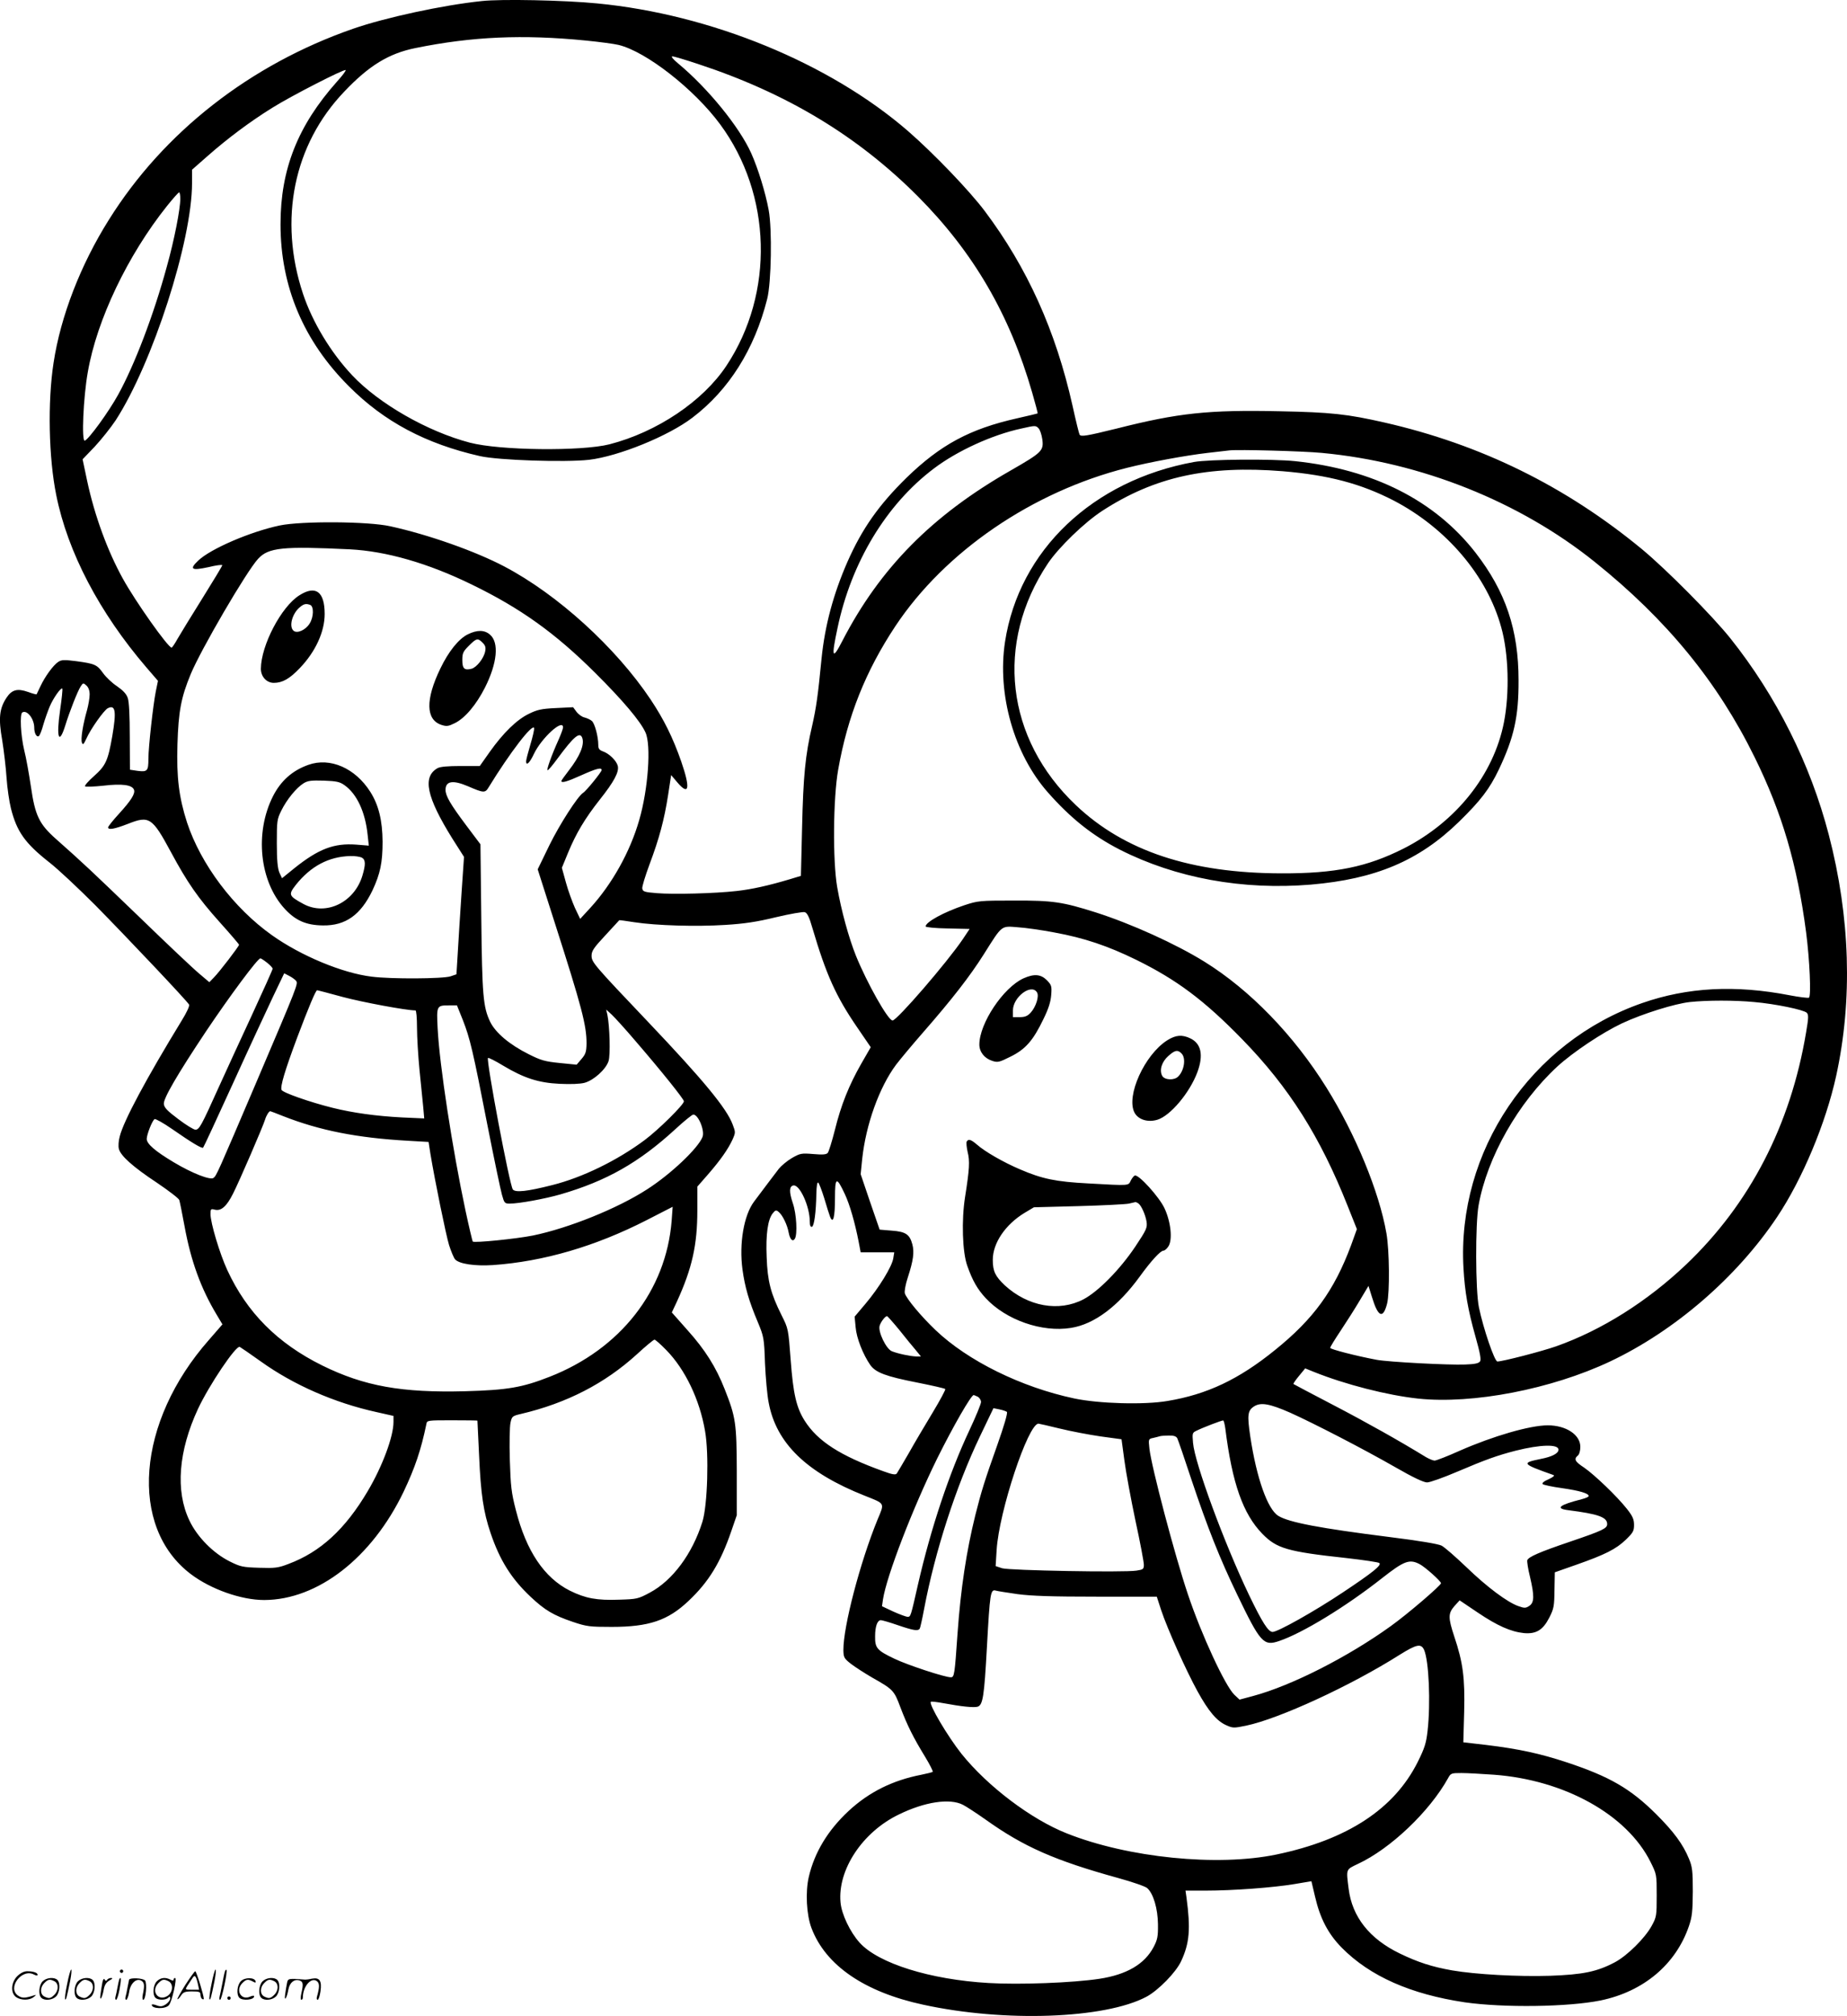 <svg version="1.0" xmlns="http://www.w3.org/2000/svg"
  viewBox="0 0 1100.263 1200.155"
 preserveAspectRatio="xMidYMid meet">
<g transform="translate(-0.596,1200.527) scale(0.1,-0.1)"
fill="#000000" stroke="none">
<path d="M2876 11999 c-231 -24 -574 -98 -767 -165 -613 -213 -1129 -616
-1455 -1138 -168 -267 -287 -574 -329 -851 -36 -233 -29 -566 16 -787 68 -340
258 -701 537 -1026 l69 -80 -13 -63 c-16 -81 -44 -331 -44 -401 0 -72 -6 -79
-63 -72 l-47 7 -1 196 c0 124 -4 209 -12 231 -8 24 -28 45 -64 70 -29 19 -66
54 -83 78 -36 50 -48 56 -159 71 -72 9 -88 9 -108 -4 -30 -20 -79 -87 -106
-145 -12 -25 -22 -46 -23 -48 -1 -2 -24 4 -51 14 -63 22 -96 14 -128 -34 -43
-65 -49 -123 -26 -253 10 -63 22 -163 26 -224 4 -60 16 -142 26 -182 35 -138
83 -207 228 -321 53 -41 176 -157 275 -256 192 -195 546 -569 558 -591 5 -7
-13 -46 -44 -96 -212 -347 -346 -597 -369 -690 -7 -25 -9 -58 -5 -73 10 -41
83 -107 227 -202 71 -48 131 -94 133 -103 3 -9 17 -78 31 -154 38 -209 98
-373 192 -529 l34 -57 -80 -92 c-431 -488 -480 -1114 -108 -1395 119 -90 300
-154 437 -154 319 1 641 251 830 644 68 143 104 249 136 404 4 22 7 22 154 22
83 0 150 -1 150 -2 0 -2 5 -95 10 -208 10 -230 26 -336 68 -460 55 -163 124
-273 239 -381 85 -80 136 -110 251 -149 83 -28 101 -30 232 -30 221 0 335 38
458 155 120 113 190 228 254 414 l33 96 0 260 c-1 289 -6 323 -72 490 -52 132
-116 234 -222 352 l-93 105 31 66 c90 197 121 336 121 541 l0 142 63 72 c75
86 121 152 147 209 18 41 18 43 0 90 -36 96 -176 265 -501 607 -328 345 -339
358 -339 397 0 28 13 47 82 121 45 49 82 89 83 90 0 1 41 -4 90 -12 131 -20
368 -27 541 -16 114 7 188 18 303 46 84 20 161 33 171 30 15 -5 27 -30 45 -93
83 -281 141 -409 268 -594 l80 -117 -57 -99 c-73 -128 -120 -245 -157 -395
-17 -67 -36 -128 -42 -135 -8 -10 -30 -12 -86 -7 -72 6 -79 4 -128 -24 -29
-17 -63 -46 -77 -63 -24 -31 -88 -116 -148 -196 -61 -81 -90 -250 -69 -405 14
-102 38 -187 91 -312 36 -87 38 -95 43 -245 4 -86 13 -191 22 -235 45 -242
226 -417 572 -554 123 -49 119 -41 77 -141 -104 -254 -205 -638 -204 -779 1
-42 4 -49 45 -81 25 -19 82 -56 127 -82 124 -70 130 -76 167 -175 42 -111 79
-184 147 -295 29 -48 50 -89 46 -91 -4 -3 -34 -10 -67 -17 -171 -33 -312 -103
-433 -215 -124 -115 -204 -247 -238 -393 -21 -90 -14 -226 16 -305 84 -222
316 -381 665 -456 485 -106 1083 -84 1330 47 71 38 176 145 207 212 50 107 57
192 32 378 l-6 42 121 0 c162 0 403 18 528 39 l101 17 22 -93 c30 -129 78
-221 159 -303 168 -170 411 -277 733 -325 232 -33 614 -28 808 11 257 53 449
215 527 443 19 56 22 87 23 206 0 123 -3 147 -23 195 -36 87 -90 160 -195 265
-153 152 -277 224 -534 309 -157 52 -287 80 -477 103 l-138 16 5 181 c5 203
-7 294 -59 449 -37 112 -37 137 1 181 l31 34 107 -72 c117 -79 198 -115 277
-123 72 -6 112 18 150 92 27 53 30 68 31 164 l2 106 128 45 c171 60 237 93
296 150 42 41 48 51 48 87 0 33 -8 52 -42 95 -59 75 -194 204 -255 246 -55 36
-63 51 -38 72 9 7 15 29 15 52 0 72 -85 128 -194 128 -106 0 -326 -64 -524
-151 -73 -33 -141 -59 -150 -59 -9 0 -33 10 -52 21 -153 94 -356 208 -552 310
-128 67 -235 123 -237 125 -2 2 13 24 33 48 l37 45 52 -21 c187 -75 436 -139
622 -159 324 -34 792 56 1142 221 385 182 755 501 995 860 151 226 290 558
352 840 99 453 84 945 -44 1436 -110 422 -312 825 -586 1169 -108 135 -382
411 -527 531 -455 375 -959 623 -1534 754 -220 50 -317 61 -625 67 -424 9
-603 -10 -970 -103 -179 -44 -213 -50 -221 -36 -3 4 -22 81 -42 172 -100 446
-269 821 -523 1159 -91 121 -303 342 -457 476 -468 405 -1175 695 -1852 760
-194 19 -571 27 -687 14z m619 -235 c82 -8 170 -20 195 -26 164 -39 451 -263
606 -473 308 -417 324 -1004 38 -1436 -140 -212 -414 -396 -698 -469 -167 -42
-652 -37 -831 10 -252 66 -542 232 -701 401 -128 136 -237 317 -293 485 -147
442 -56 889 246 1204 147 155 265 227 423 259 339 69 640 82 1015 45z m667
-139 c530 -174 952 -428 1313 -790 330 -332 546 -702 680 -1168 19 -66 34
-122 32 -123 -1 -1 -56 -14 -122 -29 -281 -63 -456 -157 -659 -354 -165 -162
-264 -302 -352 -501 -84 -192 -134 -378 -154 -575 -22 -227 -32 -293 -56 -400
-41 -175 -53 -301 -60 -607 l-7 -287 -66 -20 c-127 -38 -227 -60 -316 -70
-133 -15 -378 -21 -475 -13 -75 6 -85 9 -88 28 -2 11 18 75 43 143 58 154 88
266 111 414 l18 118 39 -46 c68 -79 76 -32 21 127 -50 143 -103 250 -183 370
-207 309 -553 624 -871 791 -171 90 -450 189 -678 239 -133 30 -530 32 -660 5
-175 -37 -412 -139 -485 -209 -55 -52 -41 -61 61 -39 45 11 82 16 82 11 0 -4
-53 -92 -118 -196 -65 -104 -132 -213 -148 -241 -16 -29 -32 -53 -36 -53 -21
0 -215 274 -290 410 -92 166 -169 377 -213 583 l-27 128 72 75 c39 42 95 112
125 157 220 340 455 1067 455 1413 l0 79 91 80 c118 104 251 204 386 288 113
71 430 233 438 225 3 -3 -20 -34 -52 -69 -233 -262 -336 -521 -336 -849 0
-370 137 -695 408 -965 209 -210 458 -342 780 -415 111 -25 507 -38 650 -22
176 21 472 141 616 251 217 165 369 406 445 706 25 97 30 418 9 530 -19 104
-64 249 -104 338 -71 158 -260 389 -436 535 -29 24 -43 41 -34 42 8 0 76 -20
151 -45z m-3082 -803 c0 -62 -36 -246 -80 -403 -79 -290 -192 -585 -290 -763
-56 -102 -176 -267 -199 -274 -20 -7 -9 257 18 408 54 312 238 696 471 988 36
45 68 81 73 82 4 0 7 -17 7 -38z m5113 -1367 c8 -8 18 -37 22 -65 9 -68 -1
-78 -189 -186 -468 -267 -778 -581 -1002 -1014 -60 -117 -67 -101 -29 76 82
391 290 736 574 950 140 106 349 201 521 238 84 19 86 19 103 1z m1687 -146
c591 -55 1179 -290 1626 -649 429 -344 732 -714 953 -1164 163 -331 253 -637
306 -1041 21 -162 31 -380 17 -389 -6 -3 -57 3 -114 14 -325 63 -609 48 -879
-46 -665 -231 -1105 -884 -1065 -1579 8 -140 26 -246 72 -409 26 -92 34 -134
27 -145 -8 -12 -31 -17 -89 -19 -98 -4 -457 15 -527 28 -123 23 -277 63 -277
71 0 6 28 51 62 102 34 51 85 131 114 180 l52 87 21 -67 c36 -119 66 -132 90
-38 16 64 14 317 -4 418 -43 247 -184 590 -357 867 -195 313 -456 582 -727
750 -171 106 -434 225 -646 293 -199 63 -257 72 -490 71 -203 0 -213 -1 -295
-28 -122 -41 -230 -100 -230 -126 0 -5 59 -11 131 -12 l131 -3 -40 -60 c-94
-139 -393 -485 -419 -485 -27 0 -153 225 -218 385 -43 107 -88 271 -112 410
-27 158 -24 529 6 698 56 319 164 588 341 855 296 445 816 800 1379 942 139
35 351 74 481 89 52 6 111 13 130 15 55 6 434 -4 550 -15z m-5790 -574 c216
-11 465 -82 725 -209 291 -141 499 -290 736 -526 164 -163 270 -288 300 -355
35 -75 16 -339 -37 -521 -54 -189 -162 -382 -292 -524 l-60 -65 -31 65 c-16
36 -41 104 -54 152 l-24 87 37 90 c48 116 100 203 189 316 85 107 116 165 107
201 -8 31 -51 73 -88 86 -22 8 -28 16 -28 38 0 50 -21 128 -38 143 -9 8 -29
17 -44 21 -15 3 -37 19 -48 34 l-20 27 -103 -5 c-86 -4 -111 -10 -160 -34 -73
-35 -154 -115 -233 -226 l-60 -85 -115 0 c-74 0 -122 -4 -137 -13 -91 -52 -65
-172 88 -418 l70 -110 -15 -220 c-8 -120 -18 -277 -22 -349 l-8 -130 -35 -12
c-45 -15 -355 -17 -470 -2 -174 21 -421 124 -593 246 -229 162 -425 423 -507
672 -48 149 -63 269 -57 464 6 199 22 281 79 419 61 147 332 611 401 686 62
68 147 76 547 57z m-1550 -864 c0 -20 -7 -61 -15 -91 -26 -91 -39 -175 -31
-196 6 -15 10 -11 27 25 24 55 104 168 127 180 46 23 52 -18 27 -165 -26 -148
-39 -176 -108 -238 -34 -30 -59 -58 -54 -62 4 -4 53 -2 110 4 109 13 170 5
181 -24 9 -23 -17 -64 -89 -143 -36 -39 -65 -76 -65 -81 0 -17 36 -11 119 21
126 50 144 38 255 -168 98 -182 161 -273 291 -418 63 -70 115 -131 115 -134 0
-9 -118 -163 -149 -194 l-28 -29 -59 50 c-33 27 -195 180 -359 339 -289 278
-331 318 -496 464 -100 89 -124 139 -149 312 -11 73 -28 171 -40 217 -21 88
-27 215 -11 224 28 17 71 -38 71 -91 0 -33 14 -58 27 -50 6 4 18 34 27 68 10
34 27 82 38 108 21 50 67 115 75 107 3 -2 -3 -60 -13 -128 -24 -164 -7 -213
31 -91 25 81 73 203 91 231 15 23 16 23 35 6 12 -11 19 -30 19 -53z m2820
-196 c0 -8 -12 -40 -26 -72 -43 -95 -74 -183 -66 -183 5 0 30 30 58 68 98 133
135 165 149 123 13 -41 -15 -108 -81 -193 -24 -31 -44 -59 -44 -62 0 -14 35
-4 119 34 89 40 121 48 121 31 0 -11 -93 -126 -111 -136 -32 -21 -138 -185
-200 -311 l-70 -144 100 -313 c164 -511 191 -616 191 -724 -1 -49 -5 -63 -30
-92 l-29 -34 -101 10 c-89 9 -112 16 -184 52 -116 58 -198 128 -230 193 -42
88 -48 156 -53 620 l-5 437 -85 113 c-93 124 -123 175 -123 211 0 53 44 60
135 21 92 -40 101 -40 121 -7 127 207 265 387 272 353 1 -8 -9 -53 -23 -99
-14 -47 -25 -90 -25 -98 0 -30 22 -9 47 45 45 94 173 211 173 157z m2927
-1221 c176 -32 319 -80 488 -163 242 -119 406 -242 631 -473 279 -286 464
-579 628 -992 l55 -138 -35 -97 c-100 -268 -223 -438 -453 -623 -216 -175
-405 -264 -640 -303 -139 -24 -410 -16 -556 15 -316 67 -634 224 -826 407 -87
83 -172 185 -183 219 -3 12 4 53 18 95 33 101 39 150 27 196 -16 60 -40 76
-123 82 l-72 6 -57 165 -56 165 9 90 c22 206 102 428 202 562 26 34 97 119
159 190 175 200 282 338 364 468 111 176 101 168 203 160 47 -3 144 -17 217
-31z m-4690 -180 c18 -14 33 -30 33 -36 0 -5 -56 -130 -124 -277 -68 -146
-156 -338 -196 -426 -105 -233 -117 -255 -140 -255 -10 0 -56 28 -102 63 -64
48 -84 68 -86 90 -4 31 79 174 251 432 143 213 308 435 324 435 4 0 21 -11 40
-26z m172 -107 c14 -18 15 -16 -237 -607 -231 -541 -236 -553 -254 -567 -18
-15 -127 27 -237 93 -109 65 -161 109 -161 139 0 26 33 110 47 118 5 3 52 -23
104 -59 115 -80 178 -118 185 -111 3 2 83 175 178 383 95 209 203 441 239 517
l66 138 29 -15 c16 -8 34 -21 41 -29z m279 -97 c116 -31 378 -80 433 -80 5 0
9 -45 9 -102 0 -57 7 -170 15 -253 8 -82 18 -181 22 -219 l6 -69 -134 6 c-152
8 -290 27 -411 57 -137 34 -299 91 -305 107 -8 21 20 115 92 308 70 186 112
285 120 285 4 0 72 -18 153 -40z m8407 -30 c127 -11 295 -46 314 -64 11 -12
11 -29 -4 -116 -92 -552 -335 -1022 -716 -1384 -231 -219 -502 -390 -774 -486
-86 -30 -318 -90 -349 -90 -17 0 -84 196 -110 322 -21 100 -22 497 -2 608 51
286 236 611 469 826 94 86 268 202 387 258 123 57 312 116 403 126 103 11 266
11 382 0z m-7692 -107 c43 -110 60 -181 147 -628 39 -198 78 -384 86 -412 14
-50 16 -53 47 -53 55 0 208 28 302 55 275 80 467 189 684 388 52 48 100 87
107 87 30 0 69 -95 55 -133 -26 -67 -188 -221 -330 -312 -176 -114 -467 -231
-680 -275 -100 -20 -349 -45 -359 -36 -2 3 -22 86 -43 184 -77 361 -155 866
-166 1085 -7 135 -6 137 68 137 l47 0 35 -87z m1031 -128 c151 -175 286 -343
286 -356 0 -20 -152 -170 -234 -231 -164 -122 -371 -223 -551 -268 -150 -38
-218 -45 -234 -26 -19 23 -160 770 -148 783 3 3 43 -17 89 -45 125 -75 212
-103 338 -109 66 -3 121 -1 148 6 55 15 127 80 143 129 12 35 7 208 -7 277
l-7 30 33 -30 c17 -16 83 -88 144 -160z m-2102 -444 c219 -86 442 -130 745
-147 l122 -7 11 -71 c27 -162 92 -480 111 -543 12 -37 28 -76 36 -85 24 -27
117 -41 225 -34 301 21 610 111 917 268 l154 79 -6 -83 c-33 -416 -305 -764
-727 -929 -163 -64 -251 -79 -501 -86 -380 -10 -603 30 -853 153 -267 132
-449 315 -566 568 -45 97 -100 281 -100 333 0 31 2 33 25 27 38 -10 71 19 109
95 37 72 178 399 191 441 7 24 23 50 31 50 2 0 36 -13 76 -29z m3347 -465 c29
-62 60 -170 82 -283 l12 -63 100 0 100 0 -6 -37 c-8 -48 -84 -173 -165 -269
l-65 -77 6 -63 c5 -64 44 -163 88 -226 32 -44 93 -67 277 -103 90 -18 166 -35
169 -39 3 -3 -30 -65 -74 -138 -44 -73 -109 -182 -143 -243 -35 -60 -67 -115
-72 -122 -7 -9 -27 -6 -81 14 -256 92 -390 178 -468 301 -49 78 -68 159 -83
362 -14 185 -14 185 -54 265 -65 130 -84 203 -89 346 -6 137 7 224 36 261 16
20 21 21 36 8 23 -19 51 -77 59 -122 8 -42 24 -58 37 -37 16 26 10 147 -12
211 -23 68 -22 101 3 106 38 7 98 -125 98 -216 0 -22 4 -32 13 -30 13 5 24 85
26 196 1 45 5 71 11 67 5 -3 21 -45 36 -93 14 -48 30 -98 35 -111 18 -44 29
-3 29 113 0 125 9 129 59 22z m324 -808 c36 -46 81 -100 98 -120 l31 -38 -29
0 c-33 1 -107 16 -144 31 -34 13 -84 117 -73 152 7 23 33 57 44 57 3 0 36 -37
73 -82z m-1387 -121 c112 -115 198 -294 230 -481 24 -135 15 -443 -16 -541
-60 -191 -178 -349 -313 -421 -69 -37 -77 -39 -183 -42 -133 -5 -201 8 -294
54 -152 77 -259 235 -321 479 -27 105 -31 142 -36 300 -3 99 -1 198 4 220 8
38 11 41 63 53 272 64 499 181 690 355 52 48 99 87 105 87 5 0 37 -28 71 -63z
m-2416 -67 c194 -139 438 -246 688 -301 l102 -23 0 -36 c0 -87 -66 -264 -153
-411 -134 -227 -282 -363 -472 -434 -62 -24 -81 -26 -175 -23 -98 3 -112 6
-176 38 -98 49 -194 146 -240 244 -84 176 -65 413 51 663 67 143 226 379 249
370 6 -3 63 -42 126 -87z m4271 -210 c10 -6 19 -20 19 -31 0 -12 -31 -87 -69
-168 -121 -257 -230 -585 -306 -916 -44 -194 -44 -195 -62 -195 -9 0 -47 14
-85 31 l-68 32 6 41 c21 138 177 543 324 841 95 191 201 375 216 375 3 0 14
-5 25 -10z m1861 -95 c138 -62 433 -214 627 -325 104 -60 168 -90 188 -90 17
0 98 29 180 64 169 72 236 96 348 125 147 37 255 40 255 6 0 -22 -38 -42 -105
-55 -118 -24 -114 -29 75 -96 9 -3 -1 -12 -29 -25 -28 -12 -41 -23 -35 -29 5
-5 57 -16 115 -24 104 -15 159 -31 159 -47 0 -5 -19 -13 -42 -19 -134 -34
-159 -55 -81 -65 181 -23 233 -42 233 -83 0 -26 -28 -39 -219 -104 -186 -63
-249 -91 -257 -111 -2 -7 4 -51 16 -98 27 -115 26 -154 -4 -174 -21 -14 -29
-14 -63 -2 -66 22 -190 115 -312 233 -64 61 -130 119 -148 128 -21 10 -133 29
-310 51 -413 52 -599 87 -662 126 -64 39 -130 226 -167 472 -19 129 -16 155
23 180 40 25 92 16 215 -38z m-1688 5 c6 -6 -17 -84 -57 -197 -75 -211 -95
-275 -131 -418 -53 -214 -87 -437 -106 -705 -17 -245 -19 -260 -40 -260 -36 0
-255 72 -335 110 -105 50 -117 64 -116 134 0 60 14 96 34 96 8 0 53 -13 102
-30 94 -32 120 -36 130 -20 3 5 15 58 26 117 65 343 189 727 332 1026 l81 169
35 -7 c20 -4 40 -11 45 -15z m1301 -97 c41 -329 106 -511 221 -629 85 -87 148
-106 499 -144 105 -12 194 -25 198 -30 14 -13 -39 -56 -218 -175 -168 -112
-387 -235 -418 -235 -26 0 -62 57 -141 221 -147 307 -323 784 -333 904 -5 59
-5 61 23 74 34 17 146 60 156 60 4 1 9 -20 13 -46z m-987 -2 c65 -16 175 -37
244 -47 l125 -17 17 -126 c9 -69 39 -231 66 -359 28 -128 50 -246 50 -262 0
-26 -4 -29 -44 -35 -76 -12 -757 1 -800 14 l-39 13 6 96 c14 229 187 750 249
752 4 0 60 -13 126 -29z m701 -58 c5 -10 43 -120 84 -245 97 -289 168 -468
274 -688 137 -284 156 -306 249 -274 139 47 397 204 614 375 130 102 162 114
222 83 33 -17 128 -102 128 -114 0 -13 -198 -183 -300 -256 -253 -182 -588
-353 -818 -415 l-82 -22 -31 29 c-54 52 -195 354 -277 599 -77 228 -217 758
-229 867 -6 56 -6 57 23 63 16 4 34 8 39 10 6 2 29 4 52 4 31 1 45 -4 52 -16z
m-951 -928 c84 -11 203 -15 471 -15 l358 0 26 -80 c36 -109 150 -363 217 -484
65 -118 114 -176 170 -201 40 -18 46 -18 119 -3 196 41 621 236 915 422 101
63 127 68 145 30 29 -64 40 -317 21 -484 -8 -71 -17 -101 -59 -185 -140 -279
-419 -462 -841 -550 -351 -73 -883 -20 -1250 126 -212 84 -471 280 -626 473
-82 103 -197 297 -183 310 2 3 36 -1 74 -8 107 -20 183 -28 205 -21 31 10 39
61 55 353 18 324 21 347 53 338 10 -3 68 -12 130 -21z m2837 -1075 c421 -31
793 -238 933 -519 37 -74 37 -76 37 -200 0 -121 -1 -128 -30 -181 -40 -73
-146 -178 -220 -217 -106 -56 -190 -73 -385 -80 -190 -6 -443 8 -583 32 -120
21 -206 49 -313 101 -180 87 -283 218 -304 384 -15 121 -18 114 55 149 194 90
427 312 537 510 16 30 20 31 80 31 35 0 121 -5 193 -10z m-3163 -179 c20 -10
81 -50 135 -88 227 -162 413 -244 790 -348 84 -23 162 -50 173 -60 37 -33 63
-123 64 -215 1 -74 -3 -92 -26 -136 -54 -102 -160 -164 -323 -189 -158 -24
-478 -36 -660 -25 -348 20 -657 117 -768 240 -57 63 -108 170 -114 240 -18
194 131 419 347 523 155 76 304 98 382 58z M7119 9255 c-604 -110 -1042 -526
-1126 -1070 -48 -313 54 -670 256 -898 136 -154 266 -257 428 -340 333 -169
731 -242 1138 -208 385 33 644 142 882 374 129 126 182 195 238 312 90 190
118 314 117 530 0 301 -77 529 -257 761 -242 310 -608 495 -1075 544 -139 14
-510 11 -601 -5z m528 -55 c274 -23 466 -74 662 -175 314 -164 556 -448 640
-755 44 -156 50 -391 16 -565 -61 -312 -285 -593 -599 -752 -217 -109 -406
-148 -726 -147 -539 1 -936 132 -1225 406 -418 396 -484 965 -166 1440 64 95
217 243 323 312 313 203 628 272 1075 236z M1789 8461 c-108 -68 -228 -298
-229 -437 0 -47 34 -84 77 -84 52 0 95 25 155 88 94 98 148 217 148 322 0 134
-54 173 -151 111z m65 -57 c22 -9 21 -71 -3 -110 -24 -39 -74 -62 -96 -44 -30
25 -8 105 39 142 23 19 36 21 60 12z M2793 8229 c-55 -27 -115 -102 -164 -204
-89 -184 -87 -304 6 -335 31 -10 41 -9 80 10 61 30 127 108 180 212 73 145 85
268 30 315 -33 29 -77 29 -132 2z m88 -50 c16 -16 20 -28 15 -52 -8 -41 -51
-95 -81 -103 -43 -11 -55 1 -55 52 0 41 5 51 39 85 45 45 53 47 82 18z M1843
7452 c-96 -34 -164 -95 -211 -187 -110 -218 -80 -506 69 -669 65 -71 129 -99
229 -100 135 -2 225 63 295 209 46 99 60 164 60 290 -1 125 -23 217 -73 296
-90 142 -240 207 -369 161z m215 -121 c74 -52 124 -160 138 -296 l7 -64 -74 6
c-133 10 -225 -25 -369 -140 l-74 -60 -16 34 c-10 25 -15 72 -15 174 0 132 1
143 27 195 32 65 89 135 132 162 26 16 46 18 121 16 76 -3 95 -7 123 -27z
m103 -431 c23 -13 24 -40 4 -107 -48 -161 -218 -242 -352 -169 -88 48 -90 55
-45 113 89 112 197 169 325 172 27 1 57 -4 68 -9z M6103 6181 c-121 -55 -263
-269 -263 -394 0 -44 30 -82 76 -97 33 -11 42 -9 110 25 89 44 134 95 196 224
30 61 43 102 46 143 4 53 2 59 -26 88 -36 36 -76 39 -139 11z m80 -83 c15 -22
-6 -87 -37 -121 -19 -21 -35 -27 -66 -27 l-40 0 0 40 c0 79 109 162 143 108z
M6959 5812 c-135 -86 -246 -331 -195 -430 22 -42 79 -60 136 -43 77 23 193
160 239 284 37 101 23 170 -43 201 -49 23 -86 20 -137 -12z m85 -78 c28 -27
17 -101 -19 -137 -24 -25 -82 -22 -96 4 -18 34 -2 84 37 118 39 35 56 38 78
15z M5765 5210 c-4 -6 -1 -34 5 -62 14 -54 11 -104 -15 -268 -22 -138 -16
-330 13 -410 31 -88 60 -139 110 -193 121 -130 335 -205 508 -177 139 22 281
129 409 305 68 94 124 155 142 155 7 0 20 11 29 25 26 39 15 146 -23 227 -31
67 -154 203 -177 195 -6 -2 -17 -16 -24 -30 -15 -31 -3 -31 -252 -17 -194 10
-276 27 -408 84 -99 42 -210 106 -256 147 -36 31 -51 35 -61 19z m1021 -368
c18 -11 43 -67 50 -109 5 -36 1 -47 -67 -149 -92 -137 -220 -267 -309 -314
-146 -76 -330 -43 -468 83 -57 54 -72 84 -72 152 0 100 75 210 188 279 l57 34
266 7 c147 4 282 11 300 15 19 4 36 8 39 9 3 0 10 -3 16 -7z M406 194 c-10
-47 -15 -88 -12 -91 5 -6 9 7 30 110 7 37 10 67 6 67 -4 0 -15 -39 -24 -86z
M720 270 c0 -5 5 -10 10 -10 6 0 10 5 10 10 0 6 -4 10 -10 10 -5 0 -10 -4 -10
-10z M1266 194 c-10 -47 -15 -88 -12 -91 5 -6 9 7 30 110 7 37 10 67 6 67 -4
0 -15 -39 -24 -86z M1346 269 c-3 -8 -10 -41 -16 -74 -6 -33 -14 -68 -16 -77
-3 -10 -1 -18 3 -18 10 0 46 171 38 178 -2 3 -7 -1 -9 -9z M109 241 c-38 -38
-41 -101 -7 -125 29 -20 79 -20 104 0 18 14 18 15 1 10 -53 -17 -69 -17 -92
-2 -69 45 21 166 94 126 12 -6 21 -7 21 -1 0 12 -25 21 -62 21 -19 0 -39 -10
-59 -29z M1110 189 c-28 -45 -49 -83 -47 -85 2 -3 12 7 21 21 14 21 24 25 66
25 43 0 50 -3 50 -19 0 -11 5 -23 10 -26 6 -3 10 -3 10 1 0 20 -44 164 -51
164 -4 0 -30 -37 -59 -81z m75 4 l7 -33 -42 0 c-42 0 -42 0 -28 23 8 12 21 32
29 44 15 25 22 18 34 -34z M260 210 c-22 -22 -27 -79 -8 -98 19 -19 66 -14 88
8 22 22 27 79 8 98 -19 19 -66 14 -88 -8z m71 0 c25 -14 25 -54 -1 -80 -23
-23 -33 -24 -61 -10 -25 14 -25 54 1 80 23 23 33 24 61 10z M470 210 c-22 -22
-27 -79 -8 -98 19 -19 66 -14 88 8 22 22 27 79 8 98 -19 19 -66 14 -88 -8z
m71 0 c25 -14 25 -54 -1 -80 -23 -23 -33 -24 -61 -10 -25 14 -25 54 1 80 23
23 33 24 61 10z M616 204 c-3 -16 -8 -47 -11 -69 -8 -51 10 -26 19 27 5 27 15
42 34 53 18 10 22 14 10 15 -9 0 -20 -5 -24 -11 -5 -8 -9 -8 -14 1 -5 8 -10 3
-14 -16z M717 223 c-2 -4 -7 -26 -11 -48 -4 -22 -9 -48 -12 -57 -3 -10 -1 -18
4 -18 4 0 14 28 20 62 11 58 10 81 -1 61z M775 220 c-1 -3 -5 -23 -9 -45 -4
-22 -9 -48 -12 -57 -3 -10 -1 -18 4 -18 5 0 13 20 17 45 7 53 44 87 74 68 17
-11 19 -28 8 -80 -4 -18 -3 -33 2 -33 16 0 24 99 11 115 -12 14 -87 18 -95 5z
M940 210 c-22 -22 -27 -79 -8 -98 15 -15 61 -15 76 0 9 9 12 8 12 -5 0 -9 -12
-24 -26 -34 -21 -13 -32 -15 -55 -6 -16 6 -29 8 -29 3 0 -24 81 -27 102 -2 18
19 50 162 37 162 -5 0 -9 -5 -9 -10 0 -7 -6 -7 -19 0 -30 16 -59 12 -81 -10z
m71 0 c29 -16 25 -65 -6 -86 -56 -37 -103 28 -55 76 23 23 33 24 61 10z M1441
211 c-23 -23 -28 -80 -9 -99 19 -19 88 -13 88 9 0 5 -11 4 -24 -2 -54 -25 -89
38 -46 81 23 23 33 24 62 9 16 -9 19 -8 16 3 -8 22 -64 22 -87 -1z M1570 210
c-22 -22 -27 -79 -8 -98 19 -19 66 -14 88 8 22 22 27 79 8 98 -19 19 -66 14
-88 -8z m71 0 c25 -14 25 -54 -1 -80 -23 -23 -33 -24 -61 -10 -25 14 -25 54 1
80 23 23 33 24 61 10z M1716 201 c-3 -14 -8 -44 -11 -66 -8 -51 10 -26 19 27
8 41 35 63 66 53 22 -7 24 -21 11 -77 -5 -22 -5 -38 0 -38 5 0 9 6 9 13 0 68
51 125 85 97 15 -13 15 -35 -1 -92 -3 -10 -1 -18 4 -18 6 0 13 23 17 50 9 63
-5 84 -49 76 -17 -4 -35 -6 -41 -6 -101 8 -104 7 -109 -19z M1360 110 c0 -5 5
-10 10 -10 6 0 10 5 10 10 0 6 -4 10 -10 10 -5 0 -10 -4 -10 -10z"/>
</g>
</svg>
